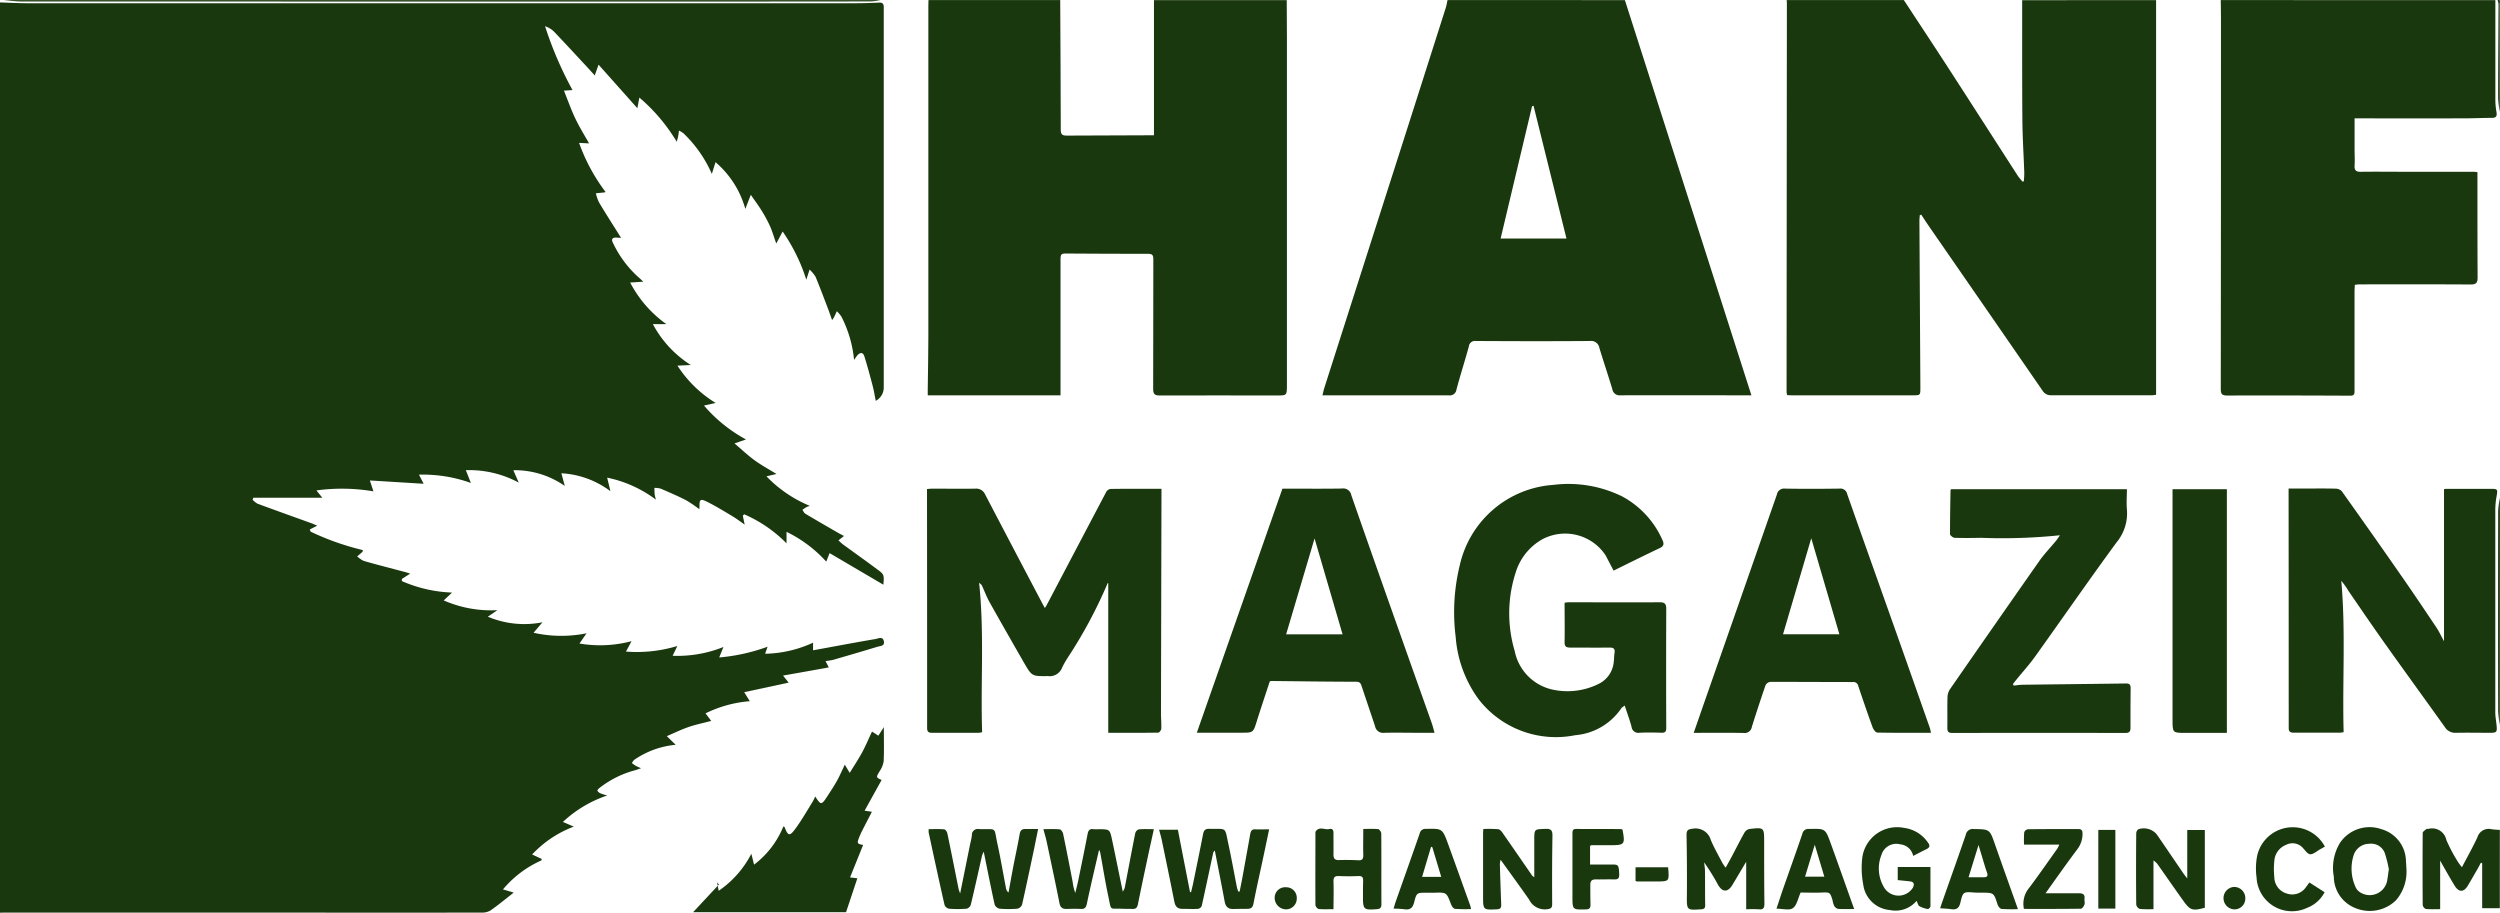 <svg id="Gruppe_55" data-name="Gruppe 55" xmlns="http://www.w3.org/2000/svg" xmlns:xlink="http://www.w3.org/1999/xlink" width="106.277" height="38.803" viewBox="0 0 106.277 38.803">
  <defs>
    <clipPath id="clip-path">
      <rect id="Rechteck_37" data-name="Rechteck 37" width="106.277" height="38.803" fill="#19380e"/>
    </clipPath>
  </defs>
  <g id="Gruppe_54" data-name="Gruppe 54" transform="translate(0 0)" clip-path="url(#clip-path)">
    <path id="Pfad_55" data-name="Pfad 55" d="M0,.525C.394.537.787.56,1.181.56q17.579,0,35.157,0c.347,0,.694-.011,1.041-.027.155-.007.191.069.19.206,0,.269,0,.539,0,.808q0,7.654,0,15.307a.651.651,0,0,1-.339.609c-.047-.231-.08-.441-.134-.645-.109-.416-.221-.831-.349-1.241-.056-.18-.173-.191-.3-.048-.044.051-.08.11-.14.193a5.071,5.071,0,0,0-.54-1.843,1.312,1.312,0,0,0-.193-.227c-.04.087-.08.175-.122.262a1.393,1.393,0,0,1-.079.115c-.055-.156-.1-.276-.14-.395-.185-.483-.365-.969-.563-1.446a1.467,1.467,0,0,0-.254-.306l-.139.431a7.649,7.649,0,0,0-1.006-2.049L33,10.773c-.1-.268-.165-.509-.265-.735a5.767,5.767,0,0,0-.357-.661c-.128-.209-.276-.405-.461-.673l-.233.6a4.032,4.032,0,0,0-1.267-1.988l-.156.5a5.348,5.348,0,0,0-1.208-1.729,1.249,1.249,0,0,0-.189-.114c-.013.1-.02.164-.032.23s-.03.119-.063.246a7.537,7.537,0,0,0-1.59-1.879l-.084.453L25.445,3.171l-.162.458c-.108-.119-.206-.229-.306-.337-.476-.512-.95-1.027-1.432-1.532a.98.98,0,0,0-.374-.222,15.628,15.628,0,0,0,1.167,2.713l-.365.024c.166.412.3.792.469,1.153s.383.706.6,1.089l-.425-.02A7.875,7.875,0,0,0,25.74,8.58c-.02.013-.026.02-.033.021l-.376.038a1.9,1.9,0,0,0,.131.382c.3.506.622,1,.94,1.514l-.18-.012c-.172-.014-.256.054-.163.226a4.577,4.577,0,0,0,1.07,1.447c.064.052.122.113.22.2l-.56.038A5.011,5.011,0,0,0,28.326,14.2h-.573a4.655,4.655,0,0,0,1.613,1.739l-.567.027a5.114,5.114,0,0,0,1.622,1.585l-.494.112a6.3,6.3,0,0,0,1.786,1.441l-.49.168c.313.265.571.511.856.718s.6.378.931.581l-.427.1a5.413,5.413,0,0,0,1.844,1.256,1.07,1.07,0,0,0-.146.053c-.058.034-.113.075-.169.114.039.056.067.133.121.165.463.277.931.546,1.4.817.073.042.149.079.246.131l-.235.185a2.138,2.138,0,0,0,.173.16c.5.363,1,.72,1.491,1.085.275.2.283.235.244.641l-2.285-1.343-.142.362a5.559,5.559,0,0,0-1.689-1.266v.489a5.724,5.724,0,0,0-1.8-1.235l-.058.06.078.378c-.2-.139-.354-.258-.519-.356-.361-.215-.72-.437-1.1-.624-.264-.131-.309-.082-.3.218a.876.876,0,0,1-.011.106,5.324,5.324,0,0,0-.557-.378c-.353-.18-.717-.338-1.081-.494a.94.94,0,0,0-.267-.032c0,.092,0,.186.009.278a1.834,1.834,0,0,0,.055.222,5.219,5.219,0,0,0-2.074-.936l.138.575a3.818,3.818,0,0,0-2.084-.761l.144.538a3.713,3.713,0,0,0-2.187-.668l.23.527a4.44,4.44,0,0,0-2.249-.529l.214.544A6.028,6.028,0,0,0,17.81,20.6l.2.387-2.286-.14.15.462a8.048,8.048,0,0,0-2.422-.039l.25.311h-2.93l-.035.086a.874.874,0,0,0,.21.167c.764.283,1.531.557,2.3.834.052.019.1.042.239.1l-.317.162.035.093a11.185,11.185,0,0,0,2.222.784c-.012.049-.011.069-.02.078-.073.064-.147.127-.221.189a1.074,1.074,0,0,0,.278.193c.577.165,1.158.313,1.737.467.065.017.129.039.237.073l-.353.226c0,.031,0,.061,0,.092a5.846,5.846,0,0,0,2.132.488l-.353.333a5,5,0,0,0,2.281.414l-.406.278a3.973,3.973,0,0,0,2.322.238l-.378.445a5.381,5.381,0,0,0,2.252.023l-.3.435a5.235,5.235,0,0,0,2.214-.1l-.238.442a5.927,5.927,0,0,0,2.184-.237l-.2.416a5.259,5.259,0,0,0,2.16-.374l-.18.445a7.979,7.979,0,0,0,2.057-.457l-.105.3a5.082,5.082,0,0,0,2.038-.471v.324l.6-.11c.684-.125,1.367-.254,2.052-.369.121-.02.312-.129.357.091s-.164.2-.288.242c-.613.187-1.227.366-1.842.544-.1.03-.213.039-.349.062l.138.267-1.944.347.238.3-1.889.406.238.384a5.151,5.151,0,0,0-1.883.517l.243.321c-.326.086-.647.151-.955.256s-.595.247-.933.391l.375.368a3.688,3.688,0,0,0-1.733.621c-.055.029-.088.1-.131.153.055.04.108.083.166.117s.109.052.227.106c-.143.046-.224.081-.308.1a4.2,4.2,0,0,0-1.458.737c-.04.028-.1.1-.086.123a.281.281,0,0,0,.132.109,2.524,2.524,0,0,0,.284.088,5.148,5.148,0,0,0-1.885,1.125l.461.2a4.677,4.677,0,0,0-1.769,1.183l.41.194L23.013,37a4.5,4.5,0,0,0-1.632,1.232l.458.135c-.335.261-.653.525-.989.761a.7.7,0,0,1-.381.089q-4.044.007-8.088,0H.332c-.11,0-.221,0-.332.006V.525" transform="translate(0 -0.422)" fill="#19380e"/>
    <path id="Pfad_56" data-name="Pfad 56" d="M415.938.025q0,1.42,0,2.84,0,6.82,0,13.639v.3c-.072.008-.117.018-.162.018-1.431,0-2.861,0-4.292,0a.409.409,0,0,1-.376-.2q-2.42-3.508-4.845-7.012c-.106-.153-.206-.311-.309-.466l-.064.029c0,.077-.014.154-.013.231q.02,3.538.041,7.076c0,.346,0,.345-.321.345l-5.146,0c-.062,0-.124-.006-.2-.01a1.035,1.035,0,0,1-.021-.145q.005-8.252.013-16.5c0-.049-.006-.1-.009-.146h4.981c.633.965,1.271,1.928,1.9,2.9.979,1.511,1.95,3.028,2.926,4.541.063.1.143.183.216.275l.061-.016c.006-.126.02-.252.016-.378-.025-.742-.074-1.483-.08-2.225-.014-1.7-.007-3.4-.009-5.093Z" transform="translate(-324.281 -0.02)" fill="#19380e"/>
    <path id="Pfad_57" data-name="Pfad 57" d="M223.073.025c0,.53.007,1.06.008,1.591q0,7.383,0,14.766c0,.45,0,.45-.429.45-1.66,0-3.32-.006-4.98,0-.219,0-.279-.062-.277-.291.009-1.836,0-3.673.007-5.51,0-.175-.056-.221-.219-.221q-1.767,0-3.533-.013c-.168,0-.193.07-.193.22q0,2.718,0,5.436c0,.121,0,.241,0,.374h-5.645c0-.1,0-.189,0-.275.009-.726.026-1.452.026-2.179q0-7.053,0-14.105c0-.082,0-.163.006-.245h5.6c.009,1.843.021,3.686.023,5.529,0,.22.113.233.269.232l3.364-.013h.329V.025Z" transform="translate(-168.373 -0.02)" fill="#19380e"/>
    <path id="Pfad_58" data-name="Pfad 58" d="M309.092.025l5.379,16.8H314.1c-1.731,0-3.462-.006-5.192,0a.313.313,0,0,1-.351-.267c-.177-.583-.37-1.16-.548-1.742a.359.359,0,0,0-.407-.3c-1.612.013-3.225.009-4.837,0a.263.263,0,0,0-.307.236c-.167.611-.363,1.214-.525,1.826a.284.284,0,0,1-.334.247c-1.612,0-3.224,0-4.837,0h-.526c.027-.11.046-.209.076-.305q1.694-5.3,3.39-10.6.89-2.784,1.776-5.569c.034-.107.05-.219.075-.329Zm-3.886,4.494-.06.017-1.337,5.625h2.8l-1.4-5.642" transform="translate(-240.017 -0.02)" fill="#19380e"/>
    <path id="Pfad_59" data-name="Pfad 59" d="M509.171.025q0,2.106,0,4.212a3.066,3.066,0,0,0,.045.534c.032.178,0,.26-.194.26-.387,0-.774.019-1.161.02q-2.182.005-4.364,0h-.311c0,.451,0,.873,0,1.294,0,.237.015.474,0,.71-.011.2.059.271.256.268.664-.009,1.328,0,1.992,0h2.846a1.294,1.294,0,0,1,.129.017c0,.138,0,.273,0,.409,0,1.355,0,2.71.007,4.065,0,.238-.069.3-.3.3-1.573-.011-3.146-.006-4.72-.005-.061,0-.123.011-.2.019,0,.1-.012.185-.012.272q0,2.106,0,4.212c0,.135.006.23-.179.229q-2.62-.014-5.241-.007c-.212,0-.267-.07-.266-.281q.009-7.837.008-15.674c0-.285-.005-.57-.009-.855Z" transform="translate(-403.091 -0.02)" fill="#19380e"/>
    <path id="Pfad_60" data-name="Pfad 60" d="M545.982,183.125h-.75v-1.911l-.055-.022c-.046.086-.089.173-.137.257-.141.245-.281.491-.427.733-.16.265-.37.272-.536.009-.181-.286-.344-.585-.514-.878-.03-.053-.059-.106-.117-.211v2.065c-.2,0-.406.012-.607-.008a.225.225,0,0,1-.135-.17q-.011-1.53,0-3.06c0-.059.1-.118.163-.172.013-.012.046,0,.069,0a.616.616,0,0,1,.773.468,6.815,6.815,0,0,0,.5.943,1.783,1.783,0,0,0,.164.215c.23-.44.459-.846.656-1.268a.5.5,0,0,1,.6-.346,3.547,3.547,0,0,0,.354.028Z" transform="translate(-439.713 -144.518)" fill="#19380e"/>
    <path id="Pfad_61" data-name="Pfad 61" d="M38.039.025a2.752,2.752,0,0,1-.388.055Q32.86.086,28.068.085,14.785.085,1.5.082C1.252.081,1,.045.75.025Z" transform="translate(-0.608 -0.02)" fill="#19380e"/>
    <path id="Pfad_62" data-name="Pfad 62" d="M559.674,117.675a4.662,4.662,0,0,1-.07-.575q-.009-4.267,0-8.534a3.906,3.906,0,0,1,.075-.542Z" transform="translate(-453.405 -86.858)" fill="#19380e"/>
    <path id="Pfad_63" data-name="Pfad 63" d="M559.595,4.757a4.683,4.683,0,0,1-.072-.593c0-1.326.012-2.652.017-3.978A.828.828,0,0,0,559.5,0c.146-.03.093.085.093.147,0,.808,0,1.617,0,2.425Z" transform="translate(-453.326 0)" fill="#19380e"/>
    <path id="Pfad_64" data-name="Pfad 64" d="M215.395,116.408v-6.364s-.025,0-.028.006a19.9,19.9,0,0,1-1.667,3.12,3.948,3.948,0,0,0-.266.462.56.56,0,0,1-.6.363c-.677.006-.68.022-1.025-.576-.488-.848-.974-1.7-1.452-2.552-.13-.232-.223-.485-.336-.727-.015-.032-.052-.054-.116-.116.227,2.144.059,4.247.128,6.358a1.161,1.161,0,0,1-.158.025c-.656,0-1.312,0-1.969,0-.154,0-.213-.05-.211-.208,0-.359,0-.718,0-1.078q0-4.433-.005-8.866v-.212c.084-.006.152-.015.221-.015.609,0,1.218.006,1.826,0a.41.41,0,0,1,.421.24q1.209,2.313,2.426,4.622c.033.064.069.126.116.211.033-.053.059-.089.079-.127q1.264-2.406,2.531-4.811a.256.256,0,0,1,.18-.124c.71-.009,1.42-.005,2.167-.005,0,.1,0,.19,0,.277q-.011,4.629-.021,9.257c0,.22.023.441.013.661,0,.061-.083.17-.128.17-.717.011-1.435.008-2.131.008" transform="translate(-168.282 -85.254)" fill="#19380e"/>
    <path id="Pfad_65" data-name="Pfad 65" d="M519.3,112.537v-6.479a.469.469,0,0,1,.09-.014c.64,0,1.281,0,1.921,0,.266,0,.275.029.226.305a3.364,3.364,0,0,0-.057.581q0,4.31,0,8.62c0,.178.035.356.053.534.031.3.007.331-.278.331-.482,0-.965-.01-1.447,0a.516.516,0,0,1-.476-.249c-.844-1.182-1.7-2.356-2.54-3.54-.524-.736-1.033-1.483-1.544-2.228a3.26,3.26,0,0,0-.315-.444c.193,2.148.041,4.286.1,6.433a1.24,1.24,0,0,1-.156.023c-.656,0-1.312,0-1.969,0-.156,0-.212-.054-.21-.209,0-.359,0-.718,0-1.078q0-4.432-.005-8.865v-.227h.743c.419,0,.838-.006,1.257.005a.366.366,0,0,1,.262.111q1.3,1.824,2.577,3.662c.488.7.965,1.413,1.441,2.124.113.169.2.357.328.591" transform="translate(-415.403 -85.263)" fill="#19380e"/>
    <path id="Pfad_66" data-name="Pfad 66" d="M332.552,108.8c-.117-.226-.23-.438-.339-.652a2.064,2.064,0,0,0-2.7-.691,2.435,2.435,0,0,0-1.132,1.42,5.623,5.623,0,0,0-.04,3.324,2.1,2.1,0,0,0,1.617,1.646,2.981,2.981,0,0,0,1.965-.25,1.149,1.149,0,0,0,.629-.92c.018-.129.015-.261.034-.39.027-.174-.038-.23-.206-.228-.561.007-1.122,0-1.683,0-.172,0-.237-.049-.234-.236.01-.553,0-1.106,0-1.671.072-.008.124-.019.177-.019,1.288,0,2.577.009,3.865,0,.222,0,.28.07.28.292q-.011,2.522,0,5.044c0,.163-.048.215-.2.21-.308-.009-.617-.016-.925,0a.291.291,0,0,1-.351-.255c-.078-.294-.186-.58-.29-.9-.072.056-.119.077-.143.113a2.631,2.631,0,0,1-1.961,1.147,4.158,4.158,0,0,1-4.1-1.519,5.123,5.123,0,0,1-.982-2.662,8.407,8.407,0,0,1,.178-3.06,4.383,4.383,0,0,1,3.972-3.4,5.178,5.178,0,0,1,2.927.49,3.877,3.877,0,0,1,1.706,1.839c.071.146.09.266-.1.354-.652.31-1.3.632-1.968.96" transform="translate(-263.951 -84.53)" fill="#19380e"/>
    <path id="Pfad_67" data-name="Pfad 67" d="M278.216,116.4h-.651c-.5,0-1-.012-1.494,0a.343.343,0,0,1-.384-.275c-.188-.571-.384-1.138-.572-1.709-.039-.12-.08-.186-.227-.187-1.209,0-2.418-.02-3.627-.031-.014,0-.029.011-.052.021-.187.572-.382,1.147-.563,1.728-.133.426-.151.449-.576.449h-1.961l3.639-10.375H272c.759,0,1.518.008,2.277-.005a.347.347,0,0,1,.4.285c.786,2.262,1.587,4.518,2.385,6.775.343.972.691,1.942,1.034,2.914.042.119.071.242.118.406m-5.1-8.258-1.209,4.077h2.4l-1.191-4.077" transform="translate(-217.231 -85.248)" fill="#19380e"/>
    <path id="Pfad_68" data-name="Pfad 68" d="M389.526,116.4c-.785,0-1.535.006-2.285-.01-.069,0-.165-.134-.2-.226-.211-.579-.411-1.163-.607-1.748a.211.211,0,0,0-.236-.174c-1.17,0-2.339-.009-3.509-.006a.266.266,0,0,0-.2.145q-.3.874-.578,1.758a.312.312,0,0,1-.352.268c-.695-.014-1.39-.005-2.122-.005.133-.383.257-.74.382-1.1q1.578-4.516,3.155-9.033a.307.307,0,0,1,.341-.25c.774.014,1.549.011,2.324,0a.29.29,0,0,1,.323.235c.683,1.945,1.376,3.886,2.064,5.828q.727,2.054,1.449,4.109c.018.051.025.107.047.2m-6.293-4.181h2.4l-1.195-4.08-1.2,4.08" transform="translate(-307.436 -85.248)" fill="#19380e"/>
    <path id="Pfad_69" data-name="Pfad 69" d="M439.064,114.459c.129-.012.258-.034.387-.035,1.462-.019,2.924-.033,4.386-.054.148,0,.194.058.192.2q-.008.845-.006,1.69c0,.152-.053.213-.21.213q-3.688-.006-7.376,0c-.161,0-.2-.064-.2-.216.006-.441-.006-.882.007-1.322a.658.658,0,0,1,.114-.334q1.889-2.727,3.793-5.444c.213-.3.473-.569.709-.855.052-.063.094-.133.163-.233a23.651,23.651,0,0,1-3.358.109c-.371.008-.743.011-1.114,0-.071,0-.2-.1-.2-.16,0-.619.01-1.239.021-1.858,0-.014.015-.028.026-.048h7.472c0,.291-.023.576,0,.854a1.93,1.93,0,0,1-.435,1.4c-1.178,1.607-2.313,3.246-3.473,4.867-.234.327-.506.626-.76.938-.059.073-.117.147-.176.221l.031.069" transform="translate(-353.454 -85.315)" fill="#19380e"/>
    <path id="Pfad_70" data-name="Pfad 70" d="M162.554,161.318l.308.045c-.148.288-.292.565-.433.843-.037.072-.066.148-.1.223-.11.272-.1.3.16.344l-.556,1.38.311.037-.481,1.443H155.26l1.1-1.179-.079-.092.068.36a4.251,4.251,0,0,0,1.388-1.575l.116.464a3.837,3.837,0,0,0,1.244-1.622c.03.014.051.018.055.028.142.374.212.4.452.074.271-.368.5-.77.742-1.159a2.347,2.347,0,0,0,.107-.221c.236.375.266.374.506.006.141-.217.285-.431.411-.657s.218-.444.34-.7l.209.35c.19-.311.372-.583.527-.87s.277-.58.421-.886l.27.174.233-.364c0,.532.014.993-.008,1.453a1.012,1.012,0,0,1-.171.421c-.154.264-.161.26.084.373l-.72,1.3" transform="translate(-125.797 -126.854)" fill="#19380e"/>
    <path id="Pfad_71" data-name="Pfad 71" d="M486.692,106.123H489v10.361h-1.753c-.56,0-.557,0-.557-.585q0-4.75,0-9.5v-.276" transform="translate(-394.334 -85.328)" fill="#19380e"/>
    <path id="Pfad_72" data-name="Pfad 72" d="M208.042,179.854c.232,0,.444-.012.654.008.052,0,.124.1.138.172.165.788.32,1.578.479,2.367a1.588,1.588,0,0,0,.065.185l.414-2.046c.029-.143.07-.286.085-.431a.249.249,0,0,1,.3-.258c.8.026.619-.131.791.652.136.619.24,1.245.36,1.868a.289.289,0,0,0,.106.177c.069-.376.135-.752.207-1.127.088-.455.189-.908.268-1.364.027-.154.1-.21.233-.209.173,0,.346,0,.551,0-.076.37-.148.732-.224,1.092-.15.708-.3,1.417-.459,2.122a.28.28,0,0,1-.2.173,4.46,4.46,0,0,1-.757,0,.29.29,0,0,1-.208-.172c-.164-.745-.311-1.493-.464-2.248a.8.8,0,0,0-.072.162c-.16.7-.312,1.4-.479,2.091a.261.261,0,0,1-.173.168,4.907,4.907,0,0,1-.757,0,.267.267,0,0,1-.187-.164c-.232-1.022-.452-2.047-.673-3.072a.892.892,0,0,1,0-.138" transform="translate(-168.561 -144.606)" fill="#19380e"/>
    <path id="Pfad_73" data-name="Pfad 73" d="M233.752,179.867c.244,0,.469-.012.692.009.054.005.128.112.143.183.143.684.276,1.371.408,2.058a2.01,2.01,0,0,0,.11.462c.041-.172.087-.344.123-.517.136-.661.273-1.322.4-1.985.03-.155.085-.234.249-.209a2.136,2.136,0,0,0,.26,0c.431.011.437.01.529.441.156.729.3,1.461.458,2.214a.643.643,0,0,0,.083-.163c.15-.774.293-1.55.448-2.323a.238.238,0,0,1,.149-.161c.2-.02.406-.008.642-.008-.087.4-.17.768-.249,1.138-.145.684-.292,1.367-.429,2.053-.03.151-.095.208-.238.2s-.284,0-.427-.008c-.567-.02-.459.1-.59-.509s-.234-1.262-.35-1.893a.454.454,0,0,0-.048-.1c-.178.777-.359,1.529-.517,2.286-.037.176-.1.232-.263.224-.2-.011-.411-.005-.616,0-.164,0-.25-.065-.286-.247-.174-.878-.362-1.752-.547-2.627-.033-.157-.082-.311-.136-.516" transform="translate(-189.394 -144.619)" fill="#19380e"/>
    <path id="Pfad_74" data-name="Pfad 74" d="M259.651,179.854h.8c.174.9.345,1.772.515,2.646l.043.012c.03-.125.064-.249.089-.375.144-.7.288-1.4.425-2.105.03-.155.095-.222.253-.218.78.021.655-.121.83.684.129.6.236,1.2.354,1.8.012.06.036.118.054.177l.062.007c.048-.247.1-.493.144-.74.1-.568.208-1.136.306-1.706.023-.132.07-.208.213-.2.187.006.374,0,.591,0-.1.481-.191.915-.284,1.349-.129.6-.266,1.208-.383,1.814-.03.155-.1.21-.236.215-.205.007-.411,0-.616.008s-.329-.083-.37-.308c-.123-.672-.258-1.342-.388-2.013l-.033-.168c-.034.045-.061.066-.066.092-.163.755-.321,1.51-.489,2.264a.212.212,0,0,1-.154.127c-.22.013-.442,0-.664,0s-.307-.105-.348-.314c-.173-.878-.356-1.754-.537-2.63-.026-.126-.065-.249-.109-.416" transform="translate(-210.378 -144.58)" fill="#19380e"/>
    <path id="Pfad_75" data-name="Pfad 75" d="M380.337,183.132v-2.018c-.215.361-.4.675-.589.989s-.422.316-.607-.008a9.543,9.543,0,0,0-.592-.956c.012.119.034.237.036.356.006.489,0,.979.009,1.468,0,.129-.05.165-.168.172-.627.041-.616.044-.61-.61q.01-1.272-.015-2.544c0-.2.052-.247.246-.27a.677.677,0,0,1,.787.481c.141.335.324.651.492.974a2.11,2.11,0,0,0,.138.2c.109-.2.2-.358.284-.519.174-.329.339-.662.523-.985a.327.327,0,0,1,.217-.143c.616-.069.613-.065.613.574,0,.865,0,1.729.011,2.593,0,.188-.041.271-.238.249a5.076,5.076,0,0,0-.534,0" transform="translate(-306.105 -144.48)" fill="#19380e"/>
    <path id="Pfad_76" data-name="Pfad 76" d="M332.242,179.813a5.375,5.375,0,0,1,.633.008c.074.009.151.1.2.177.416.594.826,1.193,1.239,1.79a.511.511,0,0,0,.094.074c0-.537,0-1.046,0-1.555s0-.479.468-.5c.241-.012.31.056.305.307-.017.962-.017,1.925-.012,2.888,0,.181-.067.2-.219.222a.741.741,0,0,1-.763-.415c-.388-.555-.786-1.1-1.21-1.69a1.2,1.2,0,0,0-.032.191c.017.57.035,1.14.058,1.71.006.144-.037.2-.185.207-.587.026-.586.031-.586-.569q0-1.334,0-2.668c0-.048.006-.1.011-.176" transform="translate(-269.185 -144.571)" fill="#19380e"/>
    <path id="Pfad_77" data-name="Pfad 77" d="M479.256,181.05v2.071a4.56,4.56,0,0,1-.578-.009.247.247,0,0,1-.155-.181c-.01-1.012-.009-2.025,0-3.037a.226.226,0,0,1,.09-.17.721.721,0,0,1,.782.218c.38.552.755,1.107,1.133,1.66.039.057.083.109.164.213v-2.059h.747v3.305c-.53.143-.619.117-.928-.315-.371-.518-.733-1.042-1.1-1.562a1.146,1.146,0,0,0-.151-.133" transform="translate(-387.71 -144.472)" fill="#19380e"/>
    <path id="Pfad_78" data-name="Pfad 78" d="M525.779,181.269a1.851,1.851,0,0,1-.446,1.34,1.6,1.6,0,0,1-1.767.311,1.439,1.439,0,0,1-.873-1.317,2.048,2.048,0,0,1,.259-1.433,1.515,1.515,0,0,1,1.766-.585,1.431,1.431,0,0,1,1.041,1.359c.01.113.015.228.021.326m-.749.014a5.1,5.1,0,0,0-.166-.668.616.616,0,0,0-.66-.411.7.7,0,0,0-.677.51,1.876,1.876,0,0,0,.09,1.332.5.5,0,0,0,.2.226.755.755,0,0,0,1.151-.558c.023-.119.035-.241.063-.43" transform="translate(-423.48 -144.335)" fill="#19380e"/>
    <path id="Pfad_79" data-name="Pfad 79" d="M419.2,180.746a.618.618,0,0,0-.551-.49.656.656,0,0,0-.794.442,1.557,1.557,0,0,0,.132,1.427.718.718,0,0,0,1.2-.024c.077-.157.047-.251-.13-.271s-.329-.034-.513-.053v-.558h1.391c0,.57,0,1.123,0,1.675,0,.04-.08.118-.112.112a1.137,1.137,0,0,1-.358-.12c-.055-.032-.073-.133-.12-.228a1.162,1.162,0,0,1-1.136.391,1.244,1.244,0,0,1-1.131-1.082,3.7,3.7,0,0,1-.044-1.116,1.493,1.493,0,0,1,1.783-1.293,1.451,1.451,0,0,1,1.009.619c.1.129.082.215-.062.285-.178.086-.352.179-.559.284" transform="translate(-337.87 -144.363)" fill="#19380e"/>
    <path id="Pfad_80" data-name="Pfad 80" d="M296.734,179.76c.209,0,.421-.012.629.009.05.005.127.12.128.185.008,1,0,2.007.006,3.011,0,.15-.063.2-.2.206-.554.044-.588.014-.584-.557,0-.212,0-.425.007-.636.007-.151-.031-.223-.2-.215-.276.013-.553.011-.829,0-.175-.008-.238.049-.231.236.013.381,0,.763,0,1.172-.229,0-.433.012-.634-.008a.226.226,0,0,1-.134-.17c-.007-1.02,0-2.04,0-3.06,0-.016-.006-.036,0-.048.154-.261.4-.071.593-.121.107-.027.177.023.174.16,0,.31.005.62,0,.93,0,.163.06.234.226.229.276-.008.554-.005.829.009.173.009.217-.062.212-.229-.01-.356,0-.713,0-1.1" transform="translate(-238.772 -144.521)" fill="#19380e"/>
    <path id="Pfad_81" data-name="Pfad 81" d="M315.466,183.223a6.148,6.148,0,0,1-.683-.01c-.063-.007-.137-.119-.167-.2-.19-.5-.186-.5-.694-.485-.118,0-.237,0-.355,0-.393,0-.414,0-.512.393-.064.261-.181.35-.427.309a4.339,4.339,0,0,0-.453-.026c.039-.127.064-.217.095-.305.339-.964.683-1.926,1.017-2.891a.239.239,0,0,1,.255-.193c.706-.018.71-.022.957.658.316.868.626,1.739.938,2.608.01.029.014.061.031.139m-1.645-2.63-.054-.015-.38,1.28h.813l-.38-1.264" transform="translate(-252.934 -144.578)" fill="#19380e"/>
    <path id="Pfad_82" data-name="Pfad 82" d="M401.229,183.234c-.257,0-.469.01-.678-.006a.277.277,0,0,1-.167-.137,1.069,1.069,0,0,1-.066-.233c-.105-.341-.115-.339-.466-.324-.306.013-.614,0-.89,0-.109.24-.158.54-.328.662-.153.11-.437.023-.7.023.1-.286.181-.552.273-.815.276-.789.558-1.575.828-2.366a.255.255,0,0,1,.275-.208h.047c.647-.014.655-.017.88.6.332.913.652,1.83,1,2.8m-1.267-1.37-.407-1.358-.413,1.358Z" transform="translate(-322.416 -144.591)" fill="#19380e"/>
    <path id="Pfad_83" data-name="Pfad 83" d="M437.952,183.26a6.656,6.656,0,0,1-.7-.009c-.064-.007-.144-.113-.169-.19-.161-.5-.157-.5-.677-.5-.1,0-.206,0-.308-.007-.468-.034-.485-.039-.594.423-.057.243-.167.32-.393.285-.146-.023-.3-.025-.468-.038.03-.092.049-.159.072-.224.339-.964.683-1.927,1.016-2.894a.3.3,0,0,1,.337-.251c.681.012.678,0,.908.66.314.9.634,1.788.973,2.745m-2.1-1.356c.249,0,.453,0,.658,0,.139,0,.177-.062.127-.2-.082-.229-.147-.464-.218-.7-.042-.135-.082-.271-.142-.47l-.424,1.371" transform="translate(-352.165 -144.612)" fill="#19380e"/>
    <path id="Pfad_84" data-name="Pfad 84" d="M453.294,183.264a1.054,1.054,0,0,1,.22-.894c.412-.547.8-1.111,1.2-1.669a1.316,1.316,0,0,0,.084-.173h-1.5a4.5,4.5,0,0,1,.008-.524.207.207,0,0,1,.155-.128c.719-.009,1.438-.008,2.158-.007.112,0,.168.05.165.181a1.072,1.072,0,0,1-.206.657c-.459.61-.9,1.238-1.366,1.891h.321l1.114,0c.147,0,.245.05.222.231-.01.08.022.171,0,.242s-.1.182-.151.183c-.8.012-1.608.008-2.42.008" transform="translate(-367.255 -144.624)" fill="#19380e"/>
    <path id="Pfad_85" data-name="Pfad 85" d="M508.326,180.326c-.084.047-.137.079-.191.108-.146.08-.3.226-.437.218-.118-.007-.228-.192-.339-.3a.59.59,0,0,0-.684-.1.788.788,0,0,0-.5.689,3.231,3.231,0,0,0,0,.682.734.734,0,0,0,.555.706.7.7,0,0,0,.793-.284c.045-.055.084-.114.143-.194l.647.414a1.391,1.391,0,0,1-.738.662,1.505,1.505,0,0,1-2.154-1.284,2.823,2.823,0,0,1,.02-.9,1.547,1.547,0,0,1,2.879-.424" transform="translate(-409.492 -144.337)" fill="#19380e"/>
    <path id="Pfad_86" data-name="Pfad 86" d="M354.346,179.833a.1.1,0,0,1,.014.025c.113.607.084.645-.5.645-.276,0-.552,0-.828,0-.013,0-.026.016-.054.034v.787h.963c.245,0,.26.043.276.414.01.232-.113.222-.267.219-.245-.006-.49.006-.734,0-.164,0-.23.068-.227.232,0,.277,0,.555.007.831.006.163-.053.21-.2.213-.568.013-.567.018-.567-.561,0-.881,0-1.761,0-2.642,0-.128,0-.22.164-.218.632.007,1.263,0,1.9.006a.208.208,0,0,1,.063.022" transform="translate(-285.383 -144.573)" fill="#19380e"/>
    <rect id="Rechteck_36" data-name="Rechteck 36" width="0.725" height="3.345" transform="translate(89.201 35.28)" fill="#19380e"/>
    <path id="Pfad_87" data-name="Pfad 87" d="M367.775,188.15c.053.6.053.6-.48.605-.284,0-.568,0-.852,0-.013,0-.027-.014-.053-.029v-.575Z" transform="translate(-296.862 -151.282)" fill="#19380e"/>
    <path id="Pfad_88" data-name="Pfad 88" d="M286.039,192.488a.448.448,0,0,1,.455.454.46.46,0,0,1-.455.486.492.492,0,0,1-.484-.465.447.447,0,0,1,.484-.475" transform="translate(-231.367 -154.77)" fill="#19380e"/>
    <path id="Pfad_89" data-name="Pfad 89" d="M498.525,193.37a.478.478,0,0,1-.005-.954.476.476,0,0,1,.482.491.459.459,0,0,1-.477.463" transform="translate(-403.552 -154.712)" fill="#19380e"/>
  </g>
</svg>
